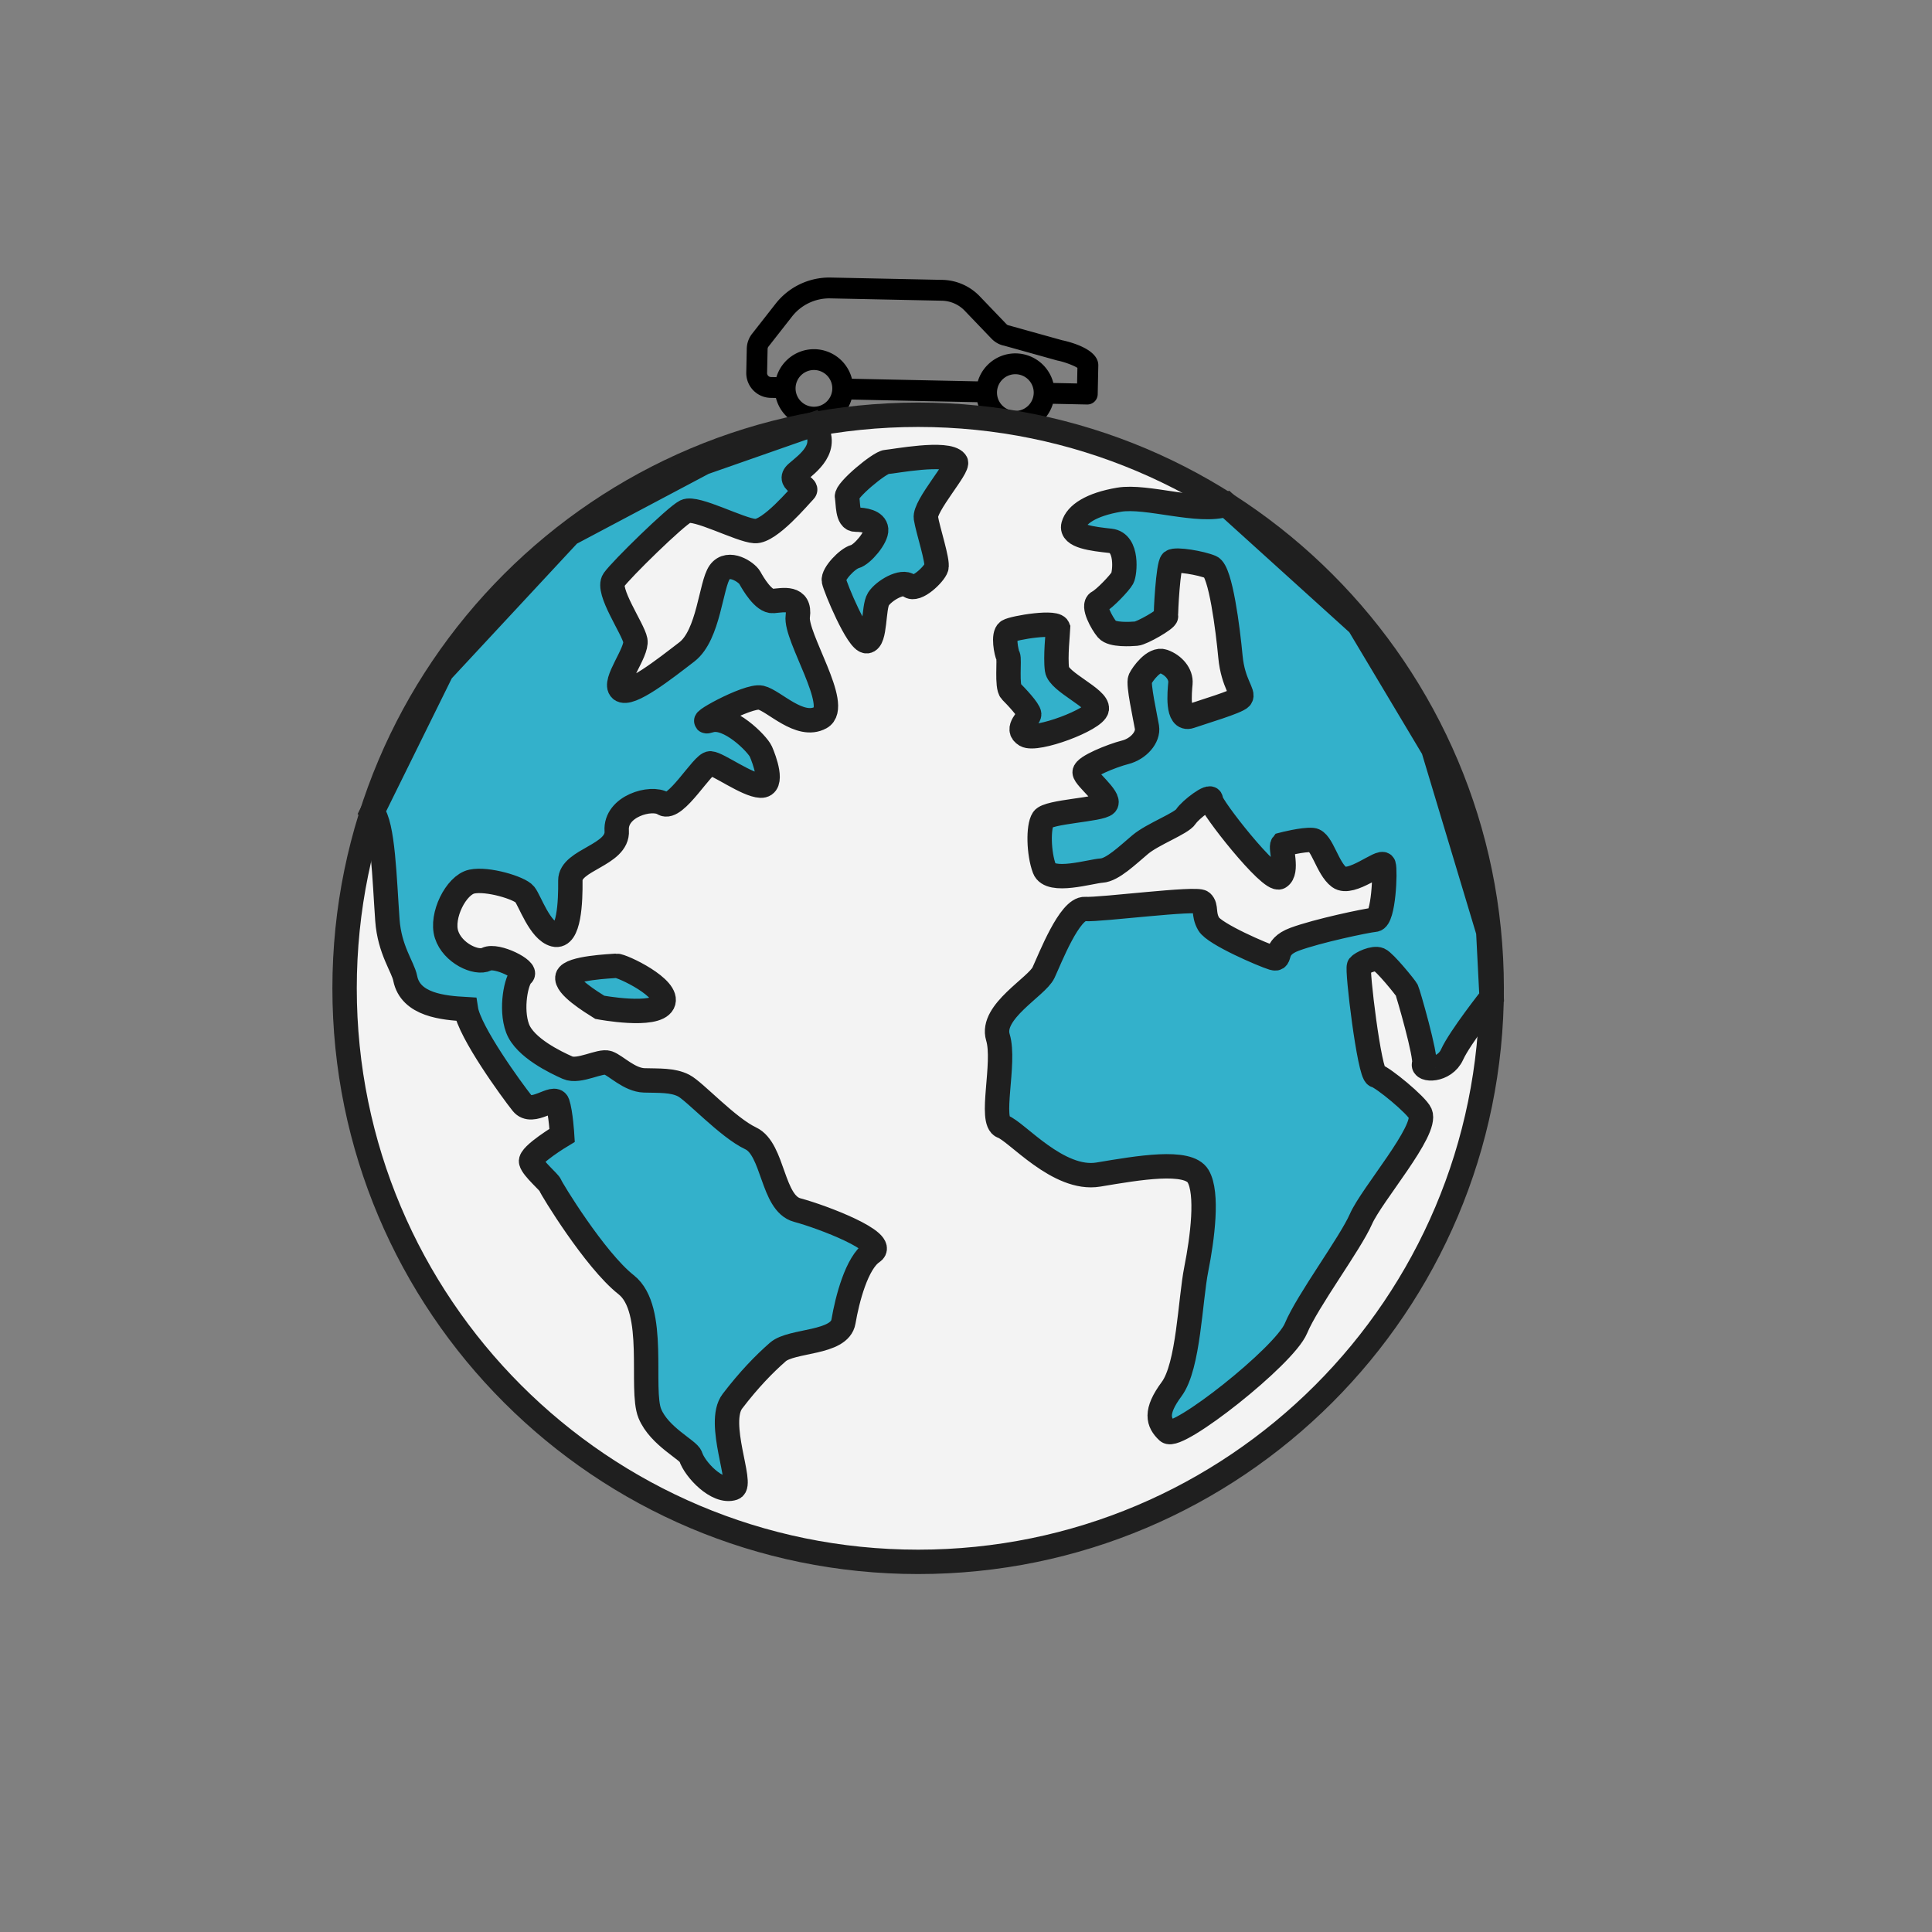 <svg xmlns="http://www.w3.org/2000/svg" height="300" width="300">
    <rect width="100%" height="100%" fill="#808080" stroke="none"/>
    <g 
     transform="rotate(-100.685,85.795,-15.052)">
        <path d="M-7.69 40.327a5.592 5.592 0 0 1 6.617-4.316 5.592 5.592 0 0 1 4.316 6.616 5.593 5.593 0 0 1-6.617 4.317 5.592 5.592 0 0 1-4.316-6.617Zm8.746 1.84a3.354 3.354 0 0 0-2.59-3.97 3.354 3.354 0 0 0-3.97 2.59 3.355 3.355 0 0 0 2.59 3.97 3.355 3.355 0 0 0 3.97-2.59ZM-1.25 9.714a5.593 5.593 0 0 1 6.617-4.316 5.593 5.593 0 0 1 4.316 6.617 5.593 5.593 0 0 1-6.616 4.316A5.592 5.592 0 0 1-1.25 9.714Zm8.746 1.84a3.354 3.354 0 0 0-2.59-3.97 3.354 3.354 0 0 0-3.969 2.59 3.354 3.354 0 0 0 2.59 3.97 3.354 3.354 0 0 0 3.97-2.59ZM-5.617 52.18l1.38-6.56a1.116 1.116 0 1 1 2.185.46l-1.15 5.466 3.103.652c.535-.369 1.583-2.088 2.013-3.189l3.806-7.707c.217-.565.662-1.114 1.252-1.5l5.015-3.27a5.551 5.551 0 0 0 2.414-3.53l3.569-16.96a7.86 7.86 0 0 0-1.773-6.768l-3.927-4.48a1.133 1.133 0 0 0-.611-.356l-3.644-.767a1.117 1.117 0 0 0-1.322.863l-.46 2.187a1.116 1.116 0 0 1-2.185-.46l.46-2.187a3.354 3.354 0 0 1 3.969-2.59l3.643.767c.706.149 1.356.53 1.83 1.072l3.928 4.48a10.095 10.095 0 0 1 2.28 8.7L16.59 33.464a7.77 7.77 0 0 1-3.381 4.94l-5.015 3.272a1.101 1.101 0 0 0-.43.529l-3.804 7.71c-.005.02-1.997 5.003-4.34 4.51l-4.374-.92a1.115 1.115 0 0 1-.862-1.322Zm3.221-15.306 4.6-21.866a1.116 1.116 0 0 1 2.185.46l-4.6 21.867a1.115 1.115 0 1 1-2.185-.46Z" style="fill-opacity:1;stroke:#000;stroke-opacity:1"/>
        <animateMotion dur="2s" repeatCount="indefinite" path="M 231.629 153.465 C 231.629 202.65 191.754 242.525 142.568 242.525 C 93.382 242.525 53.507 202.65 53.507 153.465 C 53.507 104.279 93.382 64.404 142.568 64.404 C 191.754 64.404 231.629 104.279 231.629 153.465 Z"/>
        <animate/>
        <animateTransform attributeName="transform" attributeType="XML" type="rotate" from="0" to="360" dur="2s" repeatCount="indefinite"/>
    </g>
    <path d="M231.629 153.465c0 49.185-39.875 89.06-89.061 89.06-49.186 0-89.061-39.875-89.061-89.06 0-49.186 39.875-89.061 89.061-89.061 49.186 0 89.061 39.875 89.061 89.061Z" style="fill:#f3f3f3;stroke:#1f1f1f;stroke-dasharray:none;stroke-linecap:butt;stroke-linejoin:miter;stroke-miterlimit:10;stroke-opacity:1;stroke-width:3.787;fill-opacity:1"/>
    <path style="fill:#33b1cb;stroke:#1f1f1f;stroke-dasharray:none;stroke-linecap:butt;stroke-linejoin:miter;stroke-miterlimit:10;stroke-opacity:1;stroke-width:3.787;fill-opacity:1;paint-order:stroke fill markers" d="M164.294 97.58c.052-1.267-6.902-.106-7.757.42-.855.527-.262 3.422 0 3.883.263.46-.267 4.739.458 5.463.727.724 2.798 2.903 2.817 3.556.02.655-2.233 2.264-.55 3.251 1.684.986 10.785-2.422 11.049-4.068.262-1.646-5.91-4.166-6.179-6.121-.272-1.953.136-5.724.162-6.383zm-15.881-25.849c-1.306-1.699-9.694-.058-10.76.002-1.067.063-6.346 4.456-6.136 5.415.211.96 0 3.543 1.335 3.543 1.338 0 3.077.291 3.196 1.512.118 1.22-2.149 3.92-3.302 4.225-1.154.305-3.449 2.708-3.262 3.732.186 1.024 3.713 9.53 5.109 9.414 1.394-.116.98-5.253 1.808-6.548.83-1.296 3.705-3.015 4.786-2.069 1.077.946 3.924-1.843 4.214-2.83.289-.988-1.339-5.847-1.628-7.706-.29-1.859 5.222-7.935 4.64-8.69zm-45.475 84.034c1.162-2.284-6.401-5.869-7.23-5.8-.83.071-7.178.323-7.583 1.715-.405 1.394 3.696 3.911 5.007 4.736 0 0 8.643 1.634 9.806-.651zm23.333-89.873c2.734 3.613-.859 6.06-2.561 7.539-1.701 1.476 1.997 2.026 1.207 2.816-.788.79-5.397 6.35-7.7 6.219-2.303-.131-9.181-3.85-10.76-3.06-1.581.789-9.984 9.003-11.155 10.661-1.173 1.661 3.01 7.546 3.355 9.381.346 1.832-3.553 6.515-2.237 7.633 1.316 1.12 6.811-3.224 10.236-5.857 3.421-2.634 3.718-10.464 5.097-12.372 1.384-1.91 4.207.01 4.674.855.468.841 2.127 3.74 3.621 3.62 1.491-.122 4.277-.79 3.829 2.38-.448 3.17 6.767 13.941 3.543 15.718-3.226 1.776-7.241-2.632-9.28-3.093-2.043-.461-10.794 4.475-7.898 3.553 2.895-.922 7.37 3.62 7.898 4.803.525 1.182 2.105 5.399-.029 5.31-2.138-.089-6.62-3.4-7.805-3.465-1.184-.066-5.437 7.437-7.304 6.252-1.868-1.184-7.504.395-7.239 4.213.263 3.816-7.24 4.475-7.2 7.729.037 3.252-.172 8.988-2.46 8.396-2.29-.593-3.833-5.266-4.623-6.252-.788-.989-5.791-2.503-8.227-1.975-2.434.525-4.836 5.315-3.917 8.209.922 2.897 4.643 4.624 6.221 3.834 1.579-.79 6.45 1.712 5.529 2.436-.922.723-1.844 5.263-.724 8.291 1.118 3.028 5.99 5.333 7.766 6.121 1.777.79 5.068-1.185 6.295-.748 1.226.436 3.313 2.656 5.617 2.723 2.302.066 4.409-.067 6.112.804 1.703.87 6.827 6.503 10.411 8.194 3.585 1.687 3.287 10.088 7.236 11.141 3.948 1.053 14.083 4.936 11.665 6.543-2.42 1.608-3.898 7.279-4.49 10.766-.593 3.489-8.032 2.83-10.203 4.738-2.17 1.91-4.475 4.279-7.042 7.635-2.567 3.358 1.712 12.967.131 13.492-2.498.83-5.989-2.928-6.612-4.903-.323-1.017-4.863-3.114-6.335-6.661-1.565-3.77 1.167-16.21-3.687-20.021-4.856-3.814-11.676-15.027-11.785-15.454-.11-.428-2.71-2.585-2.973-3.639-.265-1.052 4.823-4.105 4.823-4.105s-.216-3.523-.71-4.976c-.497-1.454-3.917 1.974-5.495 0-1.581-1.975-8.194-11.057-8.737-14.611-3.505-.198-8.612-.648-9.43-4.804-.345-1.759-2.43-4.394-2.763-9.016-.454-6.303-.654-14.934-2.355-16.806l10.775-21.834L88.42 82.894l20.849-11.053Zm105.346 88.961s-4.951 6.261-6.136 8.895c-1.184 2.631-4.738 2.5-4.344 1.447.397-1.053-2.5-11.056-2.696-11.451-.199-.396-3.429-4.375-4.279-4.738-.851-.366-2.764.525-3.133.986-.368.462 1.603 16.784 2.64 17.029 1.036.247 6.317 4.591 6.876 5.876 1.155 2.645-7.548 12.582-9.22 16.4-1.673 3.816-8.292 12.652-10.095 16.979-1.806 4.329-18.431 17.399-19.918 15.998-1.488-1.4-2.009-3.031.625-6.583 2.632-3.556 2.861-13.803 3.82-18.624.961-4.822 1.849-11.794.286-14.427-1.564-2.636-9.256-1.296-15.48-.256-6.222 1.042-12.704-6.698-14.859-7.453-2.158-.752.463-9.881-.748-13.855-1.211-3.977 6.052-7.844 7.08-10.046 1.031-2.204 4.05-10.035 6.468-9.881 2.418.156 17.325-1.799 18.116-1.069.788.73.151 1.817 1.062 3.398.909 1.578 8.513 4.835 9.994 5.281 1.481.443-.149-1.619 3.356-2.913 3.504-1.296 11.096-2.902 12.459-3.032 1.363-.127 1.658-7.63 1.363-8.518-.297-.889-5.063 3.282-6.911 1.908-1.848-1.374-2.668-5.631-4.143-5.765-1.477-.132-4.643.697-4.643.697-.396.494.888 4.21-.494 5.068-1.384.856-10.734-11.069-10.643-12.008.088-.942-3.177 1.512-3.87 2.596-.691 1.086-5.134 2.699-7.101 4.355-1.966 1.654-4.317 3.939-5.996 4.037-1.678.098-7.998 2.072-8.884-.296-.89-2.369-.987-6.515-.197-7.7.788-1.184 8.905-1.436 9.741-2.338.833-.901-3.289-4.077-3.292-4.936-.001-.857 4.229-2.571 6.293-3.095 2.066-.523 3.645-2.346 3.382-3.903-.262-1.556-1.42-6.708-1.053-7.481.368-.772 2.147-3.249 3.598-2.734 1.63.575 2.777 2.002 2.654 3.393-.118 1.327-.592 5.858 1.514 5.135 2.106-.727 7.238-2.238 7.831-2.897.592-.659-1.185-2.142-1.579-6.37-.394-4.226-1.527-13.261-3.028-13.9-1.501-.642-5.462-1.316-6.054-.858-.592.461-.989 8.031-.921 8.493.063.458-3.753 2.631-4.608 2.696-.854.066-3.751.265-4.541-.657-.791-.922-2.341-3.745-1.367-4.242.972-.496 3.341-2.999 3.736-3.722.396-.724.901-5.491-1.842-5.792-2.742-.3-6.22-.69-5.76-2.402.461-1.71 2.752-3.246 7.076-3.981 4.324-.737 12.422 2.155 16.679.748l20.57 18.615 11.556 19.342 8.54 28.385z"/>
</svg>
